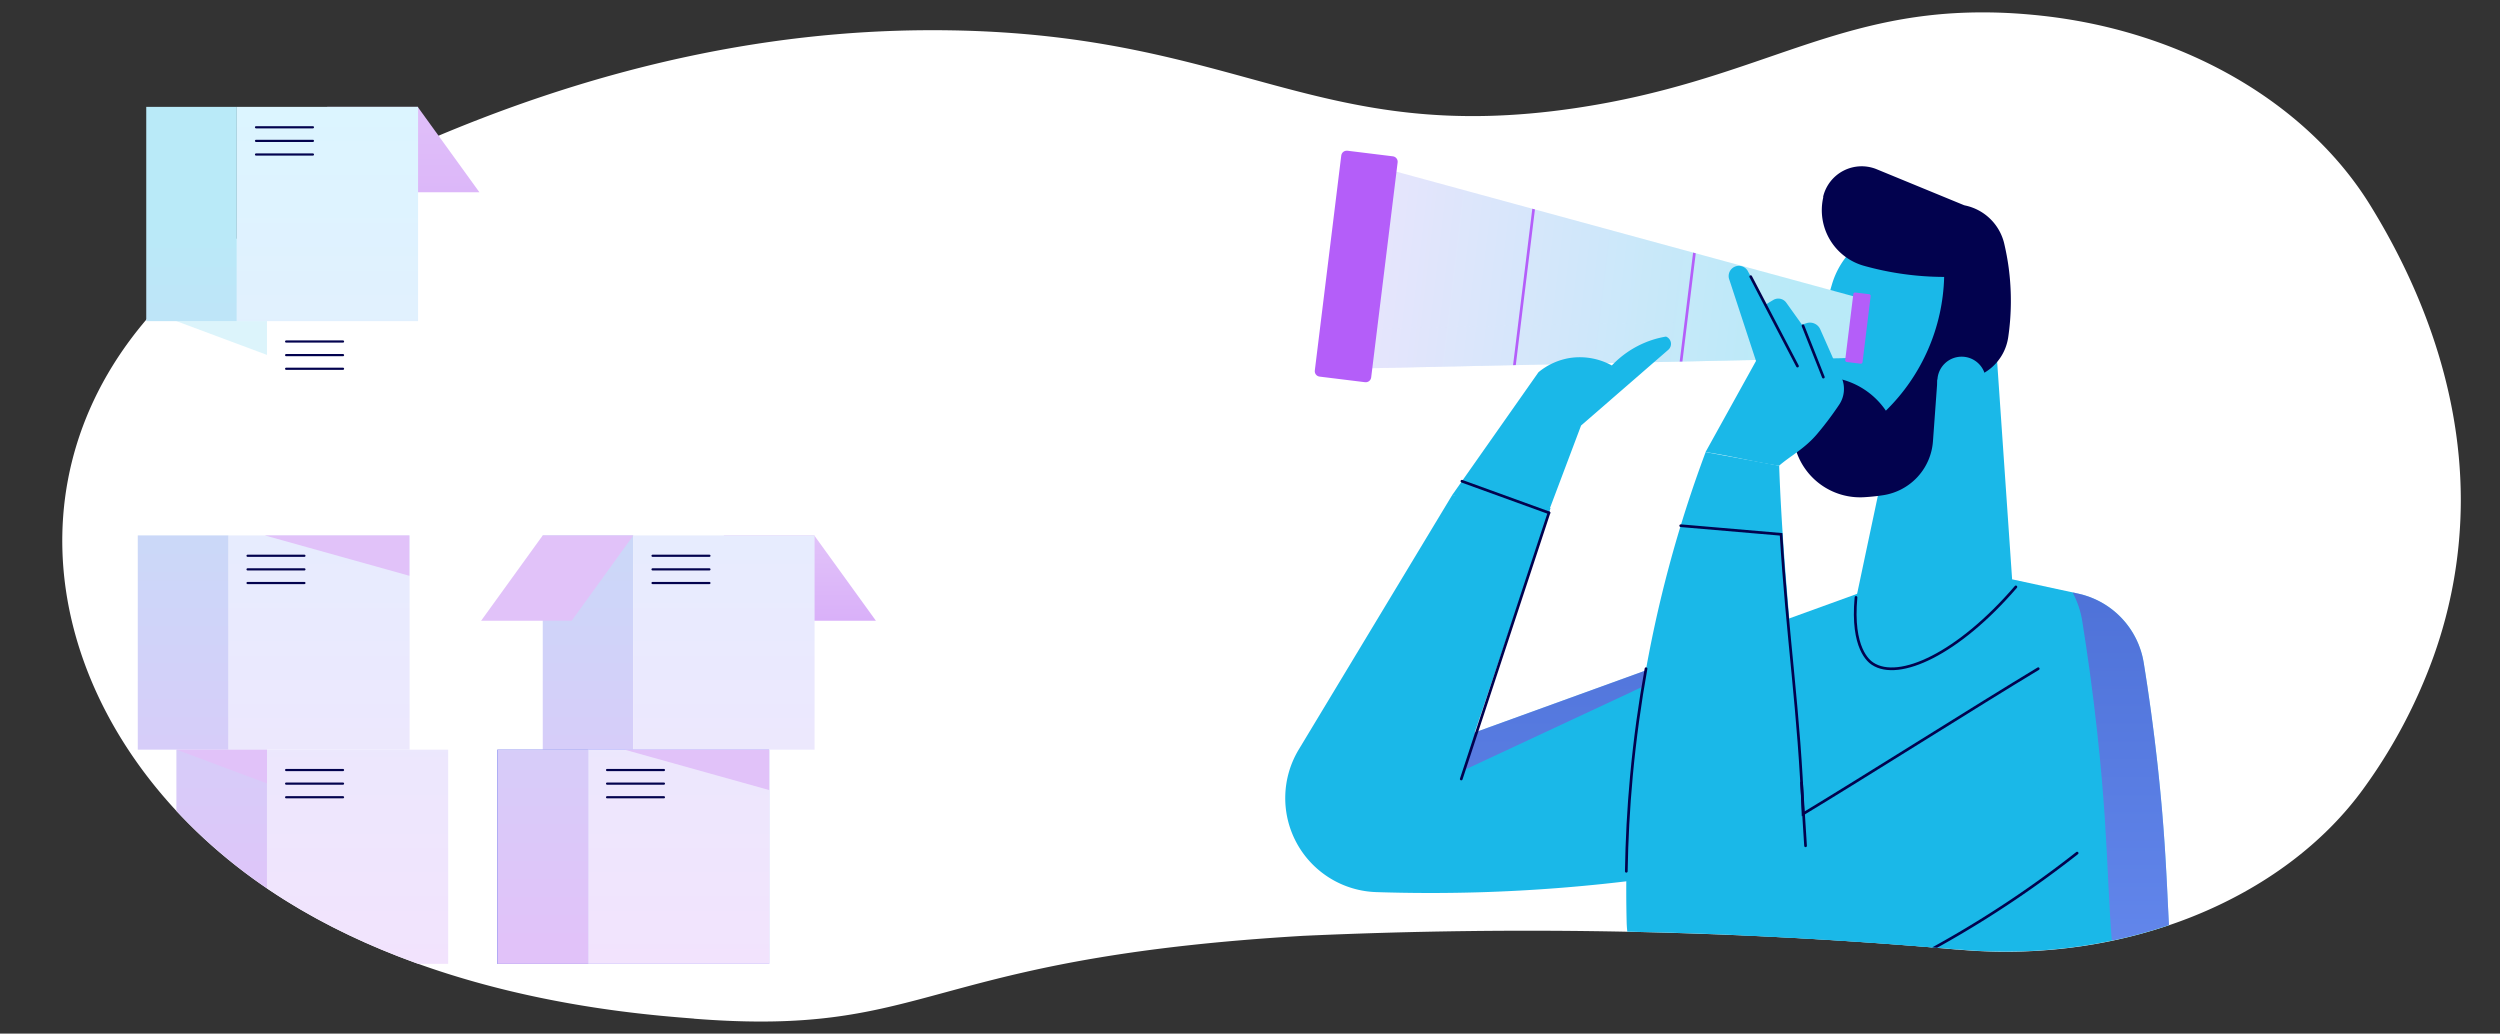<?xml version="1.0" encoding="UTF-8"?> <svg xmlns="http://www.w3.org/2000/svg" xmlns:xlink="http://www.w3.org/1999/xlink" viewBox="0 0 637.81 263.7"><rect x="0" y="0" width="637.81" height="263.7" fill="#333333" stroke="none"/><defs><style>.cls-1,.cls-15,.cls-21,.cls-62{fill:none;}.cls-2{isolation:isolate;}.cls-3{fill:#fff;}.cls-4{clip-path:url(#clip-path);}.cls-5{fill:#1ab8e8;}.cls-6{clip-path:url(#clip-path-2);}.cls-7{fill:url(#linear-gradient);}.cls-17,.cls-8{opacity:0.5;}.cls-8{mix-blend-mode:multiply;}.cls-9{clip-path:url(#clip-path-3);}.cls-10{clip-path:url(#clip-path-4);}.cls-11{fill:url(#linear-gradient-2);}.cls-12{clip-path:url(#clip-path-5);}.cls-13{fill:#b45ef9;}.cls-14{clip-path:url(#clip-path-6);}.cls-15{stroke:#b45ef9;}.cls-15,.cls-21,.cls-62{stroke-miterlimit:10;}.cls-15,.cls-21{stroke-width:0.69px;}.cls-16{fill:#02024e;}.cls-18{clip-path:url(#clip-path-8);}.cls-19{clip-path:url(#clip-path-9);}.cls-20{fill:url(#linear-gradient-3);}.cls-21,.cls-62{stroke:#02024e;stroke-linecap:round;}.cls-22{clip-path:url(#clip-path-10);}.cls-23{clip-path:url(#clip-path-11);}.cls-24{fill:url(#linear-gradient-4);}.cls-25{clip-path:url(#clip-path-12);}.cls-26{clip-path:url(#clip-path-14);}.cls-27{fill:url(#linear-gradient-5);}.cls-28{clip-path:url(#clip-path-15);}.cls-29{fill:url(#linear-gradient-6);}.cls-30{clip-path:url(#clip-path-16);}.cls-31{fill:url(#linear-gradient-7);}.cls-32{clip-path:url(#clip-path-17);}.cls-33{fill:url(#linear-gradient-8);}.cls-34{clip-path:url(#clip-path-18);}.cls-35{fill:url(#linear-gradient-9);}.cls-36{clip-path:url(#clip-path-19);}.cls-37{fill:url(#linear-gradient-10);}.cls-38{clip-path:url(#clip-path-20);}.cls-39{fill:url(#linear-gradient-11);}.cls-40{clip-path:url(#clip-path-21);}.cls-41{clip-path:url(#clip-path-22);}.cls-42{clip-path:url(#clip-path-23);}.cls-43{fill:url(#linear-gradient-14);}.cls-44{clip-path:url(#clip-path-24);}.cls-45{fill:url(#linear-gradient-15);}.cls-46{clip-path:url(#clip-path-25);}.cls-47{fill:url(#linear-gradient-16);}.cls-48{clip-path:url(#clip-path-26);}.cls-49{fill:url(#linear-gradient-17);}.cls-50{clip-path:url(#clip-path-27);}.cls-51{fill:url(#linear-gradient-18);}.cls-52{fill:#6673ff;}.cls-53{fill:#4f61e7;}.cls-54{opacity:0.25;}.cls-55{clip-path:url(#clip-path-29);}.cls-56{fill:#74d4f0;}.cls-57{fill:#e1c2f9;}.cls-58{clip-path:url(#clip-path-30);}.cls-59{fill:url(#linear-gradient-19);}.cls-60{clip-path:url(#clip-path-31);}.cls-61{fill:url(#linear-gradient-20);}.cls-62{stroke-width:0.56px;}</style><clipPath id="clip-path"><path class="cls-1" d="M604.67,52.21c-16-25.8-47-44.12-83.31-48.2-.9-.1-1.8-.2-2.71-.28-4.44-.42-8.63-.62-12.62-.62h-.47c-38.4.07-58.5,17.7-103.46,24.4C336.18,37.34,316.3,8.83,242.48,7.69c-34.84-.53-149-18.46-211.89,11.6C15.56,25.55,8.41,57.2,33,87,0,131.81,17,189.74,64.62,224.2c41.63,30.13,95.64,34.36,112.43,35.67,6.34.5,12,.73,17.11.73,44.08,0,50.47-16.67,138.42-21.87a1252.88,1252.88,0,0,1,166.64,3.5l.29,0,.53.05c41.88,3.66,82.56-12.7,103.18-41.45a135.15,135.15,0,0,0,17.61-33.28,118.43,118.43,0,0,0,7-39.89v-.28C627.8,96.93,616.05,70.6,604.67,52.21Z"></path></clipPath><clipPath id="clip-path-2"><polygon class="cls-1" points="335.91 94.23 472.4 91.3 474.28 75.98 342.58 40.07 335.91 94.23"></polygon></clipPath><linearGradient id="linear-gradient" x1="-3280.18" y1="-1018.63" x2="-3279.23" y2="-1018.63" gradientTransform="matrix(0, 141.4, 141.4, 0, 144434.82, 463806.54)" gradientUnits="userSpaceOnUse"><stop offset="0" stop-color="#f2e3fd"></stop><stop offset="1" stop-color="#b9eaf8"></stop></linearGradient><clipPath id="clip-path-3"><rect class="cls-1" x="335.91" y="81.21" width="137.73" height="13.02"></rect></clipPath><clipPath id="clip-path-4"><polygon class="cls-1" points="335.91 94.23 472.4 91.3 473.64 81.21 337.16 84.13 335.91 94.23"></polygon></clipPath><linearGradient id="linear-gradient-2" x1="-3280.18" y1="-1018.68" x2="-3279.23" y2="-1018.68" gradientTransform="matrix(0, 141.4, 141.4, 0, 144441.96, 463824.91)" xlink:href="#linear-gradient"></linearGradient><clipPath id="clip-path-5"><path class="cls-1" d="M342.19,39.67l-6.75,54.85a1.39,1.39,0,0,0,1.21,1.56l11.61,1.43a1.4,1.4,0,0,0,1.56-1.22l6.75-54.86a1.39,1.39,0,0,0-1.22-1.55l-11.61-1.43h-.17a1.39,1.39,0,0,0-1.38,1.23"></path></clipPath><clipPath id="clip-path-6"><path class="cls-1" d="M472.83,75l-2.08,16.87a.44.44,0,0,0,.38.48l3.57.44a.43.43,0,0,0,.48-.38l2.07-16.87a.43.43,0,0,0-.37-.48l-3.57-.44h-.05a.43.43,0,0,0-.43.38"></path></clipPath><clipPath id="clip-path-8"><rect class="cls-1" x="373.55" y="157.93" width="82.5" height="38.52"></rect></clipPath><clipPath id="clip-path-9"><polygon class="cls-1" points="376.24 186.87 456.05 157.93 373.55 196.45 376.24 186.87"></polygon></clipPath><linearGradient id="linear-gradient-3" x1="-3314.78" y1="-1035.64" x2="-3313.83" y2="-1035.64" gradientTransform="matrix(0, -151.61, -151.61, 0, -156599.46, -502287.57)" gradientUnits="userSpaceOnUse"><stop offset="0" stop-color="#b45ff9"></stop><stop offset="1" stop-color="#761fbb"></stop></linearGradient><clipPath id="clip-path-10"><rect class="cls-1" x="528.76" y="151.14" width="44.13" height="163.45"></rect></clipPath><clipPath id="clip-path-11"><path class="cls-1" d="M555.85,260.4c-3.53-21.3-1.9-33.2-5.36-64.91-1.09-10-2.35-18.84-3.57-26.38a21.58,21.58,0,0,0-16.76-17.67l-1.4-.3a23.14,23.14,0,0,1,2.46,7.24c1.3,8.1,2.66,17.65,3.82,28.32,3.73,34.05,2,46.83,5.76,69.7a221.94,221.94,0,0,0,18.3,58.18h13.79a206.63,206.63,0,0,1-17-54.18"></path></clipPath><linearGradient id="linear-gradient-4" x1="-3314.78" y1="-1035.6" x2="-3313.83" y2="-1035.6" gradientTransform="matrix(0, -151.61, -151.61, 0, -156457.11, -502287.57)" xlink:href="#linear-gradient-3"></linearGradient><clipPath id="clip-path-12"><rect class="cls-1" x="-58.61" y="27.27" width="282.08" height="218.64"></rect></clipPath><clipPath id="clip-path-14"><rect class="cls-1" x="138.47" y="136.59" width="23.12" height="54.66"></rect></clipPath><linearGradient id="linear-gradient-5" x1="-3300.17" y1="-1027.07" x2="-3299.33" y2="-1027.07" gradientTransform="translate(-224584.31 722168.06) rotate(90) scale(218.81)" gradientUnits="userSpaceOnUse"><stop offset="0" stop-color="#b9eaf8"></stop><stop offset="1" stop-color="#e1c2f9"></stop></linearGradient><clipPath id="clip-path-15"><polygon class="cls-1" points="184.62 136.59 200.35 158.37 223.47 158.37 207.73 136.59 184.62 136.59"></polygon></clipPath><linearGradient id="linear-gradient-6" x1="-3319.62" y1="-978.2" x2="-3318.77" y2="-978.2" gradientTransform="translate(91710.77 -310333.24) rotate(-90) scale(93.55)" gradientUnits="userSpaceOnUse"><stop offset="0" stop-color="#c37ef9"></stop><stop offset="1" stop-color="#e1c2f9"></stop></linearGradient><clipPath id="clip-path-16"><polygon class="cls-1" points="138.47 136.59 122.74 158.37 145.85 158.37 161.59 136.59 138.47 136.59"></polygon></clipPath><linearGradient id="linear-gradient-7" x1="-3282.3" y1="-1071.2" x2="-3281.45" y2="-1071.2" gradientTransform="translate(-58356.35 179270.36) rotate(90) scale(54.61)" gradientUnits="userSpaceOnUse"><stop offset="0" stop-color="#fff"></stop><stop offset="1" stop-color="#e1c2f9"></stop></linearGradient><clipPath id="clip-path-17"><rect class="cls-1" x="161.59" y="136.59" width="46.23" height="54.66"></rect></clipPath><linearGradient id="linear-gradient-8" x1="-3301.58" y1="-1023.5" x2="-3300.73" y2="-1023.5" gradientTransform="translate(-295359.16 953365.4) rotate(90) scale(288.76)" gradientUnits="userSpaceOnUse"><stop offset="0" stop-color="#d9f7ff"></stop><stop offset="1" stop-color="#f2e3fd"></stop></linearGradient><clipPath id="clip-path-18"><rect class="cls-1" x="-35.49" y="191.25" width="46.23" height="54.66"></rect></clipPath><linearGradient id="linear-gradient-9" x1="-3301.58" y1="-1023.62" x2="-3300.73" y2="-1023.62" gradientTransform="translate(-295592.24 953365.4) rotate(90) scale(288.76)" xlink:href="#linear-gradient-8"></linearGradient><clipPath id="clip-path-19"><rect class="cls-1" x="68.11" y="191.25" width="46.23" height="54.66"></rect></clipPath><linearGradient id="linear-gradient-10" x1="-3301.58" y1="-1023.56" x2="-3300.73" y2="-1023.56" gradientTransform="translate(-295469.71 953365.4) rotate(90) scale(288.76)" xlink:href="#linear-gradient-8"></linearGradient><clipPath id="clip-path-20"><rect class="cls-1" x="45" y="191.25" width="23.11" height="54.66"></rect></clipPath><linearGradient id="linear-gradient-11" x1="-3300.17" y1="-1027.15" x2="-3299.33" y2="-1027.15" gradientTransform="translate(-224694.86 722168.06) rotate(90) scale(218.81)" xlink:href="#linear-gradient-5"></linearGradient><clipPath id="clip-path-21"><rect class="cls-1" x="68.11" y="81.93" width="46.23" height="54.66"></rect></clipPath><clipPath id="clip-path-22"><rect class="cls-1" x="45" y="81.93" width="23.11" height="54.66"></rect></clipPath><clipPath id="clip-path-23"><rect class="cls-1" x="37.31" y="27.27" width="23.12" height="54.66"></rect></clipPath><linearGradient id="linear-gradient-14" x1="-3300.17" y1="-1027.16" x2="-3299.33" y2="-1027.16" gradientTransform="translate(-224703.95 722168.06) rotate(90) scale(218.81)" xlink:href="#linear-gradient-5"></linearGradient><clipPath id="clip-path-24"><polygon class="cls-1" points="83.46 27.27 99.19 49.05 122.31 49.05 106.57 27.27 83.46 27.27"></polygon></clipPath><linearGradient id="linear-gradient-15" x1="-3311.94" y1="-997.5" x2="-3311.09" y2="-997.5" gradientTransform="translate(215386.78 -714581.84) rotate(-90) scale(215.82)" xlink:href="#linear-gradient-6"></linearGradient><clipPath id="clip-path-25"><rect class="cls-1" x="60.43" y="27.27" width="46.23" height="54.66"></rect></clipPath><linearGradient id="linear-gradient-16" x1="-3301.58" y1="-1023.56" x2="-3300.73" y2="-1023.56" gradientTransform="translate(-295478.8 953365.4) rotate(90) scale(288.76)" xlink:href="#linear-gradient-8"></linearGradient><clipPath id="clip-path-26"><rect class="cls-1" x="58.27" y="136.59" width="46.23" height="54.66"></rect></clipPath><linearGradient id="linear-gradient-17" x1="-3301.58" y1="-1023.56" x2="-3300.73" y2="-1023.56" gradientTransform="translate(-295481.36 953365.4) rotate(90) scale(288.76)" xlink:href="#linear-gradient-8"></linearGradient><clipPath id="clip-path-27"><rect class="cls-1" x="35.15" y="136.59" width="23.12" height="54.66"></rect></clipPath><linearGradient id="linear-gradient-18" x1="-3300.17" y1="-1027.16" x2="-3299.33" y2="-1027.16" gradientTransform="translate(-224706.5 722168.06) rotate(90) scale(218.81)" xlink:href="#linear-gradient-5"></linearGradient><clipPath id="clip-path-29"><rect class="cls-1" x="45" y="81.93" width="23.12" height="8.62"></rect></clipPath><clipPath id="clip-path-30"><rect class="cls-1" x="150.03" y="191.25" width="46.23" height="54.66"></rect></clipPath><linearGradient id="linear-gradient-19" x1="-3301.58" y1="-1023.51" x2="-3300.73" y2="-1023.51" gradientTransform="translate(-295372.83 953365.4) rotate(90) scale(288.76)" xlink:href="#linear-gradient-8"></linearGradient><clipPath id="clip-path-31"><rect class="cls-1" x="126.92" y="191.25" width="23.12" height="54.66"></rect></clipPath><linearGradient id="linear-gradient-20" x1="-3300.17" y1="-1027.08" x2="-3299.33" y2="-1027.08" gradientTransform="translate(-224597.98 722168.06) rotate(90) scale(218.81)" xlink:href="#linear-gradient-5"></linearGradient></defs><g class="cls-2"><g id="Layer_8" data-name="Layer 8"><g id="Artwork_73" data-name="Artwork 73"><path class="cls-3" d="M177.05,259.87c-16.79-1.31-70.8-5.54-112.43-35.67C17,189.74,0,131.81,33,87c18-24.41,45.77-38,60.81-44.26,62.92-30.06,113.79-35.55,148.63-35,73.82,1.14,93.7,29.65,159.62,19.82,45-6.7,65.06-24.33,103.46-24.4H506c4,0,8.18.2,12.62.62.91.08,1.81.18,2.71.28,36.26,4.08,67.34,22.4,83.31,48.2,11.38,18.39,23.13,44.72,23.17,75.19v.28a118.43,118.43,0,0,1-7,39.89,135.15,135.15,0,0,1-17.61,33.28C582.61,229.6,541.92,246,500,242.3l-.53-.05-.29,0a1252.88,1252.88,0,0,0-166.64-3.5c-87.95,5.2-94.34,21.87-138.41,21.87-5.13,0-10.78-.23-17.12-.73"></path></g><g class="cls-4"><g id="Artwork_97" data-name="Artwork 97"><path class="cls-5" d="M513.34,147.8q-2.43-35.37-4.87-70.75a21,21,0,0,0-41.07-4.58c-1.19,4-2.3,8.22-3.27,12.73a162.64,162.64,0,0,0-3.47,27,11.17,11.17,0,0,0,8.71,11.5l.12,0a27.7,27.7,0,0,0,10.15.19q-3.45,16.27-6.89,32.55c.44.55,8.55,10.38,21.06,8.81a23.55,23.55,0,0,0,19.53-17.44"></path><g class="cls-6"><rect class="cls-7" x="369.77" y="-4.83" width="70.65" height="143.95" transform="translate(288.99 461.02) rotate(-82.99)"></rect></g><g class="cls-8"><g class="cls-9"><g class="cls-10"><rect class="cls-11" x="389.91" y="18.57" width="29.74" height="138.29" transform="translate(268.3 478.76) rotate(-82.99)"></rect></g></g></g><g class="cls-12"><rect class="cls-13" x="319.39" y="38.15" width="53.22" height="59.75" transform="translate(31.43 227.37) rotate(-37.99)"></rect></g><g class="cls-14"><rect class="cls-13" x="465.82" y="74.55" width="16.36" height="18.37" transform="translate(48.88 309.48) rotate(-37.99)"></rect></g><g class="cls-6"><line class="cls-15" x1="391.51" y1="51.34" x2="386.16" y2="94.84"></line><line class="cls-15" x1="433.28" y1="56.48" x2="427.92" y2="99.98"></line></g><path class="cls-16" d="M496,70.65a76.81,76.81,0,0,1-14.07-1.34c-2.22-.42-4.31-.92-6.29-1.47a14.73,14.73,0,0,1-10.5-17.42l0-.16s0-.1,0-.14a10.11,10.11,0,0,1,13.7-6.92l22.26,9.16.29.07A13,13,0,0,1,511.29,62c.47,2,.89,4.15,1.19,6.44A64.06,64.06,0,0,1,512.35,86a12.62,12.62,0,0,1-12.47,10.84h-5.59l-1.15,15.78a15,15,0,0,1-12.64,13.71c-1.69.26-3.34.43-4.93.52a17.16,17.16,0,0,1-17.46-22,2.29,2.29,0,0,0,.08-.28,32.49,32.49,0,0,1,3.94-8.24,19.72,19.72,0,0,1,19,8.44A49.48,49.48,0,0,0,496,70.65"></path><path class="cls-5" d="M506.64,97.2A6.18,6.18,0,1,1,500.47,91a6.17,6.17,0,0,1,6.17,6.18"></path><path class="cls-5" d="M476.58,150.49,376.24,186.87l19.34-57.25-25.08-3.33-39.12,64.87a24,24,0,0,0,19.8,36.44c8.2.27,16.76.31,25.64.06a423.28,423.28,0,0,0,85.78-11.3l14-65.87"></path><g class="cls-17"><g class="cls-18"><g class="cls-19"><rect class="cls-20" x="373.55" y="157.93" width="82.5" height="38.52"></rect></g></g></g><path class="cls-5" d="M370.5,126.29l22-31.32a16.78,16.78,0,0,1,8-3.64,17,17,0,0,1,10.72,1.91,24.81,24.81,0,0,1,8.24-5.74,24.16,24.16,0,0,1,5.58-1.63,2,2,0,0,1,.56,3.39l-22.23,19.3-9.38,24.89Z"></path><line class="cls-21" x1="395.18" y1="130.83" x2="372.8" y2="198.74"></line><line class="cls-21" x1="372.97" y1="122.77" x2="395.18" y2="130.83"></line><path class="cls-5" d="M513.34,147.8l16.82,3.64a21.58,21.58,0,0,1,16.76,17.67c1.22,7.54,2.48,16.43,3.57,26.38,3.46,31.71,1.83,43.61,5.36,64.91a206.63,206.63,0,0,0,17,54.18H437.52l7.85-69.31-12.19-79Z"></path><g class="cls-17"><g class="cls-22"><g class="cls-23"><rect class="cls-24" x="528.76" y="151.14" width="44.13" height="163.45"></rect></g></g></g><path class="cls-5" d="M529.92,217.65a269.82,269.82,0,0,1-49.26,30.79,268.25,268.25,0,0,1-29.31,12.11A27.45,27.45,0,0,1,415,235.29a319.6,319.6,0,0,1,20.15-119.95l18.76,3.48c1,29.43,5.06,59.42,6.09,88.84l46.95-28.3Z"></path><path class="cls-21" d="M520,170.6C504.39,180,475.62,198.23,460,207.66c-.89-25.28-4.09-45.94-5.6-71.34l-25.61-2.2"></path><path class="cls-21" d="M529.92,217.65a269.82,269.82,0,0,1-49.26,30.79,268.25,268.25,0,0,1-29.31,12.11q-1.39.48-2.79.81"></path><path class="cls-21" d="M414.91,222.29c.12-7.75.53-15.88,1.31-24.34.89-9.6,2.17-18.73,3.72-27.35"></path><path class="cls-5" d="M435.12,115.34,448,92.09,441.21,71.4A2.61,2.61,0,0,1,446,69.33l4.54,8.32,1.85-1.11a2.5,2.5,0,0,1,3.33.68l4,5.6,1.19-.38A2.87,2.87,0,0,1,464.38,84l5.44,12.3a7.22,7.22,0,0,1-.64,7,84.18,84.18,0,0,1-5.38,7.17c-3.3,4-7,5.79-9.92,8.35-6.55-1-12.21-2.52-18.76-3.48"></path><line class="cls-21" x1="446.65" y1="70.58" x2="458.58" y2="93.4"></line><line class="cls-21" x1="459.99" y1="83.12" x2="465.18" y2="96.21"></line><line class="cls-21" x1="459.62" y1="199.7" x2="460.64" y2="215.78"></line><path class="cls-21" d="M473.51,152.41c-1.19,13,3.3,16.29,4.21,16.9,6.69,4.47,21.87-2.47,36.58-19.58"></path></g><g id="Artwork_13" data-name="Artwork 13"><g class="cls-25"><g class="cls-25"><g class="cls-26"><rect class="cls-27" x="138.47" y="136.59" width="23.12" height="54.66"></rect></g><g class="cls-28"><rect class="cls-29" x="184.62" y="136.59" width="38.85" height="21.78"></rect></g><g class="cls-30"><rect class="cls-31" x="122.74" y="136.59" width="38.85" height="21.78"></rect></g><g class="cls-32"><rect class="cls-33" x="161.59" y="136.59" width="46.23" height="54.66"></rect></g><g class="cls-34"><rect class="cls-35" x="-35.49" y="191.25" width="46.23" height="54.66"></rect></g><g class="cls-36"><rect class="cls-37" x="68.11" y="191.25" width="46.23" height="54.66"></rect></g><g class="cls-38"><rect class="cls-39" x="45" y="191.25" width="23.11" height="54.66"></rect></g><g class="cls-40"><rect class="cls-37" x="68.11" y="81.93" width="46.23" height="54.66"></rect></g><g class="cls-41"><rect class="cls-39" x="45" y="81.93" width="23.11" height="54.66"></rect></g><g class="cls-42"><rect class="cls-43" x="37.31" y="27.27" width="23.12" height="54.66"></rect></g><g class="cls-44"><rect class="cls-45" x="83.46" y="27.27" width="38.85" height="21.78"></rect></g><g class="cls-46"><rect class="cls-47" x="60.43" y="27.27" width="46.23" height="54.66"></rect></g><g class="cls-48"><rect class="cls-49" x="58.27" y="136.59" width="46.23" height="54.66"></rect></g><g class="cls-50"><rect class="cls-51" x="35.15" y="136.59" width="23.12" height="54.66"></rect></g><rect class="cls-52" x="149.99" y="191.25" width="46.23" height="54.66"></rect><rect class="cls-53" x="126.87" y="191.25" width="23.12" height="54.66"></rect><g class="cls-25"><g class="cls-54"><g class="cls-55"><polygon class="cls-56" points="45 81.93 68.11 90.55 68.11 81.93 45 81.93"></polygon></g></g></g><polygon class="cls-57" points="45 191.25 68.11 191.25 68.11 199.87 45 191.25"></polygon><polygon class="cls-57" points="-26.17 191.25 10.74 201.56 10.74 191.25 -26.17 191.25"></polygon><polygon class="cls-57" points="67.53 136.59 104.44 146.9 104.44 136.59 67.53 136.59"></polygon><g class="cls-58"><rect class="cls-59" x="150.03" y="191.25" width="46.23" height="54.66"></rect></g><g class="cls-60"><rect class="cls-61" x="126.92" y="191.25" width="23.12" height="54.66"></rect></g><polygon class="cls-57" points="159.31 191.25 196.22 201.56 196.22 191.25 159.31 191.25"></polygon><line class="cls-62" x1="73" y1="196.45" x2="87.51" y2="196.45"></line><line class="cls-62" x1="73" y1="199.92" x2="87.51" y2="199.92"></line><line class="cls-62" x1="73" y1="203.4" x2="87.51" y2="203.4"></line><line class="cls-62" x1="63.16" y1="141.79" x2="77.66" y2="141.79"></line><line class="cls-62" x1="63.16" y1="145.26" x2="77.66" y2="145.26"></line><line class="cls-62" x1="63.16" y1="148.74" x2="77.66" y2="148.74"></line><line class="cls-62" x1="73" y1="87.13" x2="87.51" y2="87.13"></line><line class="cls-62" x1="73" y1="90.6" x2="87.51" y2="90.6"></line><line class="cls-62" x1="73" y1="94.08" x2="87.51" y2="94.08"></line><line class="cls-62" x1="65.32" y1="32.47" x2="79.83" y2="32.47"></line><line class="cls-62" x1="65.32" y1="35.94" x2="79.83" y2="35.94"></line><line class="cls-62" x1="65.32" y1="39.42" x2="79.83" y2="39.42"></line><line class="cls-62" x1="154.88" y1="196.45" x2="169.38" y2="196.45"></line><line class="cls-62" x1="154.88" y1="199.92" x2="169.38" y2="199.92"></line><line class="cls-62" x1="154.88" y1="203.4" x2="169.38" y2="203.4"></line><line class="cls-62" x1="166.48" y1="141.79" x2="180.99" y2="141.79"></line><line class="cls-62" x1="166.48" y1="145.26" x2="180.99" y2="145.26"></line><line class="cls-62" x1="166.48" y1="148.74" x2="180.99" y2="148.74"></line></g></g></g></g></g></g></svg> 